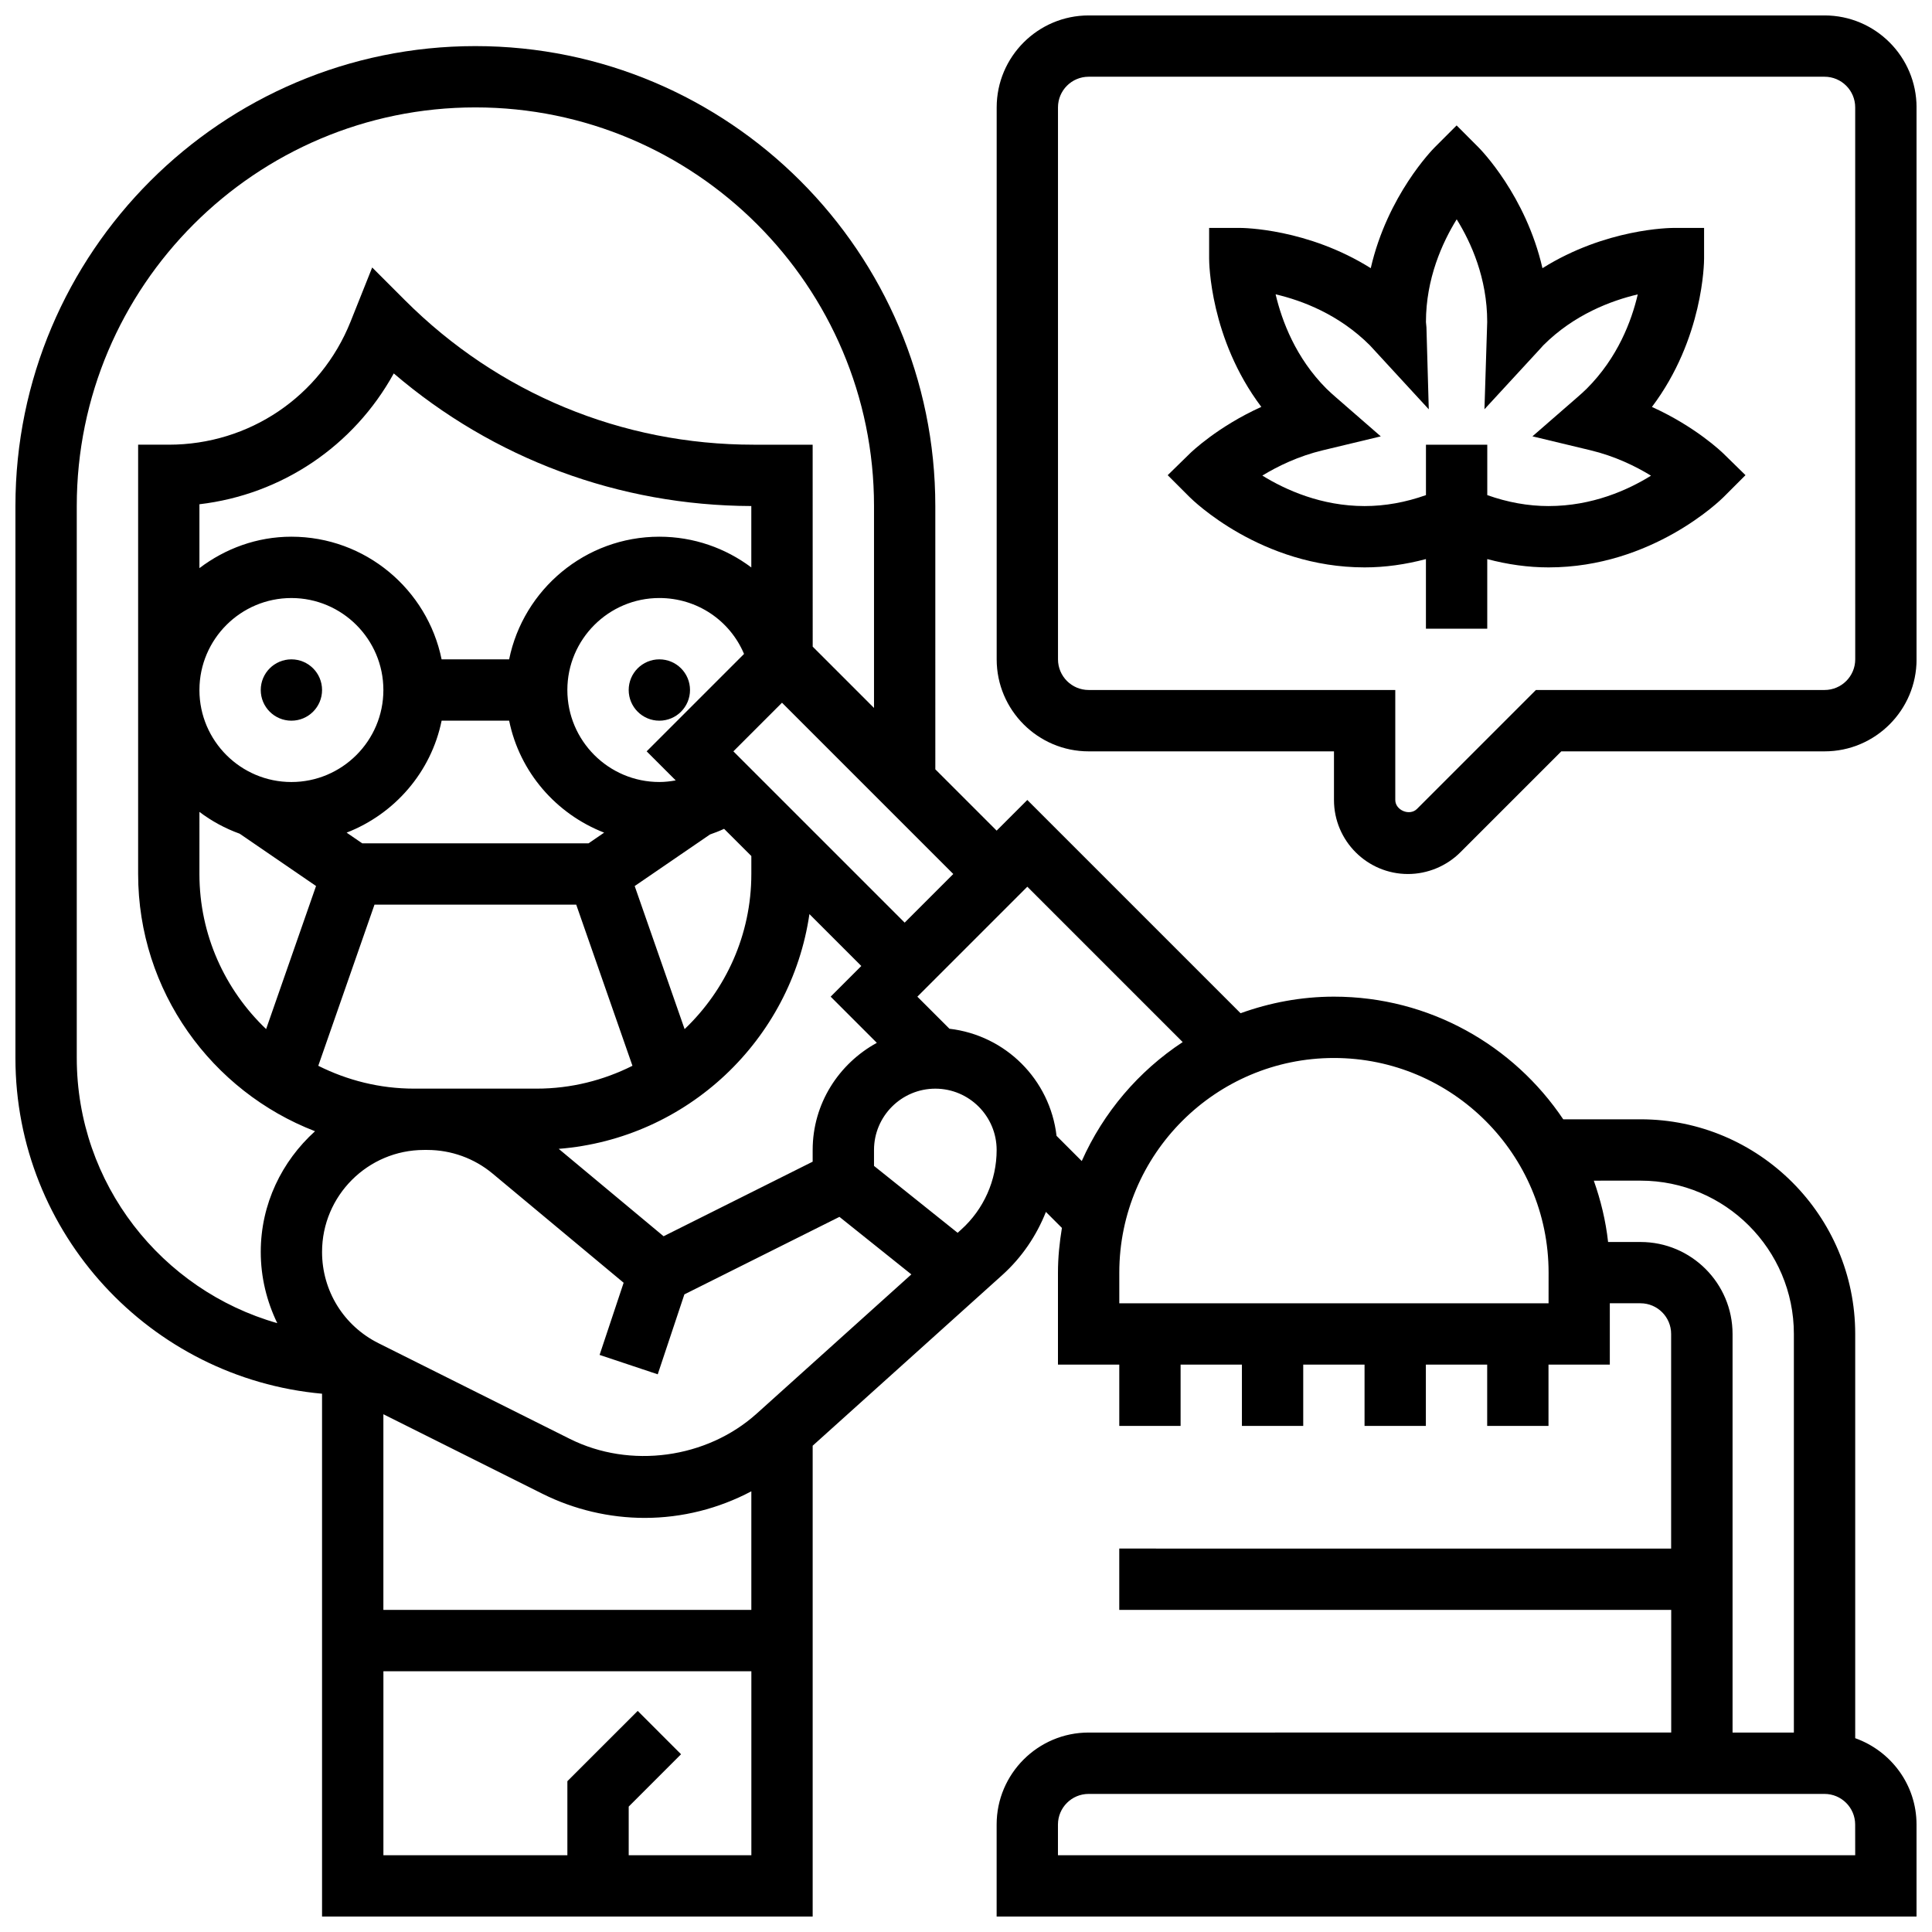 <?xml version="1.0" encoding="UTF-8"?>
<!-- Uploaded to: ICON Repo, www.svgrepo.com, Generator: ICON Repo Mixer Tools -->
<svg width="800px" height="800px" version="1.1" viewBox="144 144 512 512" xmlns="http://www.w3.org/2000/svg">
 <defs>
  <clipPath id="b">
   <path d="m408 148.09h243.9v227.91h-243.9z"/>
  </clipPath>
  <clipPath id="a">
   <path d="m148.09 156h503.81v495.9h-503.81z"/>
  </clipPath>
 </defs>
 <path d="m581.78 251.84c13.652-18.113 13.82-38.355 13.82-39.312v-8.125h-8.125c-0.871 0-17.934 0.156-34.707 10.668-4.43-19.301-16.391-31.465-17.008-32.082l-5.742-5.75-5.746 5.746c-0.617 0.617-12.578 12.781-17.008 32.082-16.773-10.516-33.836-10.668-34.707-10.668h-8.125v8.125c0 0.949 0.172 21.184 13.832 39.305-11.57 5.234-18.551 11.977-18.934 12.352l-5.875 5.746 5.809 5.809c0.762 0.762 18.949 18.629 46.375 18.629 5.453 0 10.879-0.781 16.25-2.203v18.457h16.25v-18.453c5.375 1.422 10.801 2.199 16.254 2.199 27.426 0 45.609-17.867 46.375-18.633l5.809-5.809-5.875-5.746c-0.379-0.371-7.359-7.109-18.922-12.336zm-27.387 26.273c-5.43 0-10.871-0.992-16.25-2.902v-13.352h-16.25v13.352c-5.383 1.91-10.828 2.902-16.254 2.902-11.441 0-20.926-4.266-27.109-8.078 4.07-2.477 9.562-5.16 16.059-6.711l15.332-3.68-11.895-10.352c-0.844-0.73-1.684-1.488-2.488-2.273-8.141-8.141-11.824-17.957-13.488-25.02 7.027 1.641 16.773 5.312 24.988 13.523l15.602 16.949-0.617-21.711-0.133-1.406c0-11.523 4.332-21.055 8.148-27.23 3.812 6.129 8.094 15.602 8.086 27.191l-0.73 23.145 14.723-15.977 0.879-0.977c8.141-8.141 17.957-11.824 25.027-13.488-1.641 7.027-5.305 16.766-13.504 24.965-0.828 0.82-1.664 1.566-2.512 2.301l-11.895 10.352 15.332 3.68c6.516 1.559 12.02 4.25 16.09 6.746-6.125 3.801-15.578 8.051-27.141 8.051z"/>
 <g clip-path="url(#b)">
  <path d="m627.53 148.09h-195.02c-13.441 0-24.379 10.938-24.379 24.379v146.27c0 13.441 10.938 24.379 24.379 24.379h65.008v12.887c0 10.816 8.797 19.617 19.613 19.617 5.168 0 10.223-2.098 13.871-5.746l26.762-26.758h69.77c13.441 0 24.379-10.938 24.379-24.379l-0.004-146.27c0-13.441-10.938-24.379-24.375-24.379zm8.125 170.64c0 4.484-3.641 8.125-8.125 8.125h-76.496l-31.52 31.52c-1.938 1.938-5.75 0.367-5.75-2.379v-29.141h-81.258c-4.484 0-8.125-3.641-8.125-8.125l-0.004-146.27c0-4.484 3.641-8.125 8.125-8.125h195.02c4.484 0 8.125 3.641 8.125 8.125z"/>
 </g>
 <path d="m326.86 326.86c0 4.488-3.637 8.129-8.125 8.129s-8.125-3.641-8.125-8.129c0-4.484 3.637-8.125 8.125-8.125s8.125 3.641 8.125 8.125"/>
 <path d="m229.35 326.86c0 4.488-3.637 8.129-8.125 8.129-4.488 0-8.125-3.641-8.125-8.129 0-4.484 3.637-8.125 8.125-8.125 4.488 0 8.125 3.641 8.125 8.125"/>
 <g clip-path="url(#a)">
  <path d="m635.65 604.64v-107.13c0-31.359-25.523-56.883-56.883-56.883h-20.492c-13.141-19.582-35.469-32.504-60.766-32.504-8.695 0-17 1.602-24.742 4.394l-56.52-56.516-8.125 8.125-16.25-16.25-0.004-69.77c0-67.211-54.68-121.89-121.89-121.89-67.207 0-121.89 54.68-121.89 121.89v146.27c0 46.547 35.77 84.852 81.258 88.973v138.55h130.02v-124.77l50.242-45.223c5.16-4.641 9.059-10.41 11.57-16.738l4.242 4.242c-0.633 3.859-1.047 7.801-1.047 11.84v24.379h16.25v16.25h16.25v-16.25h16.25v16.25h16.25v-16.25h16.25v16.25h16.25v-16.25h16.25v16.25h16.25v-16.25h16.25v-16.25h8.125c4.484 0 8.125 3.641 8.125 8.125v56.883l-146.25-0.004v16.25h146.27v32.504l-154.39 0.004c-13.441 0-24.379 10.938-24.379 24.379v24.379h243.78v-24.379c0-10.582-6.816-19.52-16.25-22.883zm-390.05-85.852 42.156 21.078c8.379 4.184 17.738 6.394 27.094 6.394 9.953 0 19.617-2.477 28.262-7.047v31.426h-97.512zm49.43 6.539-50.738-25.371c-9.215-4.613-14.945-13.875-14.945-24.18 0-14.902 12.125-27.027 27.027-27.027h0.871c6.312 0 12.457 2.219 17.301 6.266l34.723 28.93-6.371 19.121 15.406 5.144 7.062-21.184 41.094-20.543 19.055 15.246-40.996 36.902c-13.238 11.906-33.535 14.676-49.488 6.695zm-41.297-92.828c-9.133 0-17.73-2.219-25.387-6.055l14.898-42.703h53.461l14.902 42.703c-7.648 3.836-16.254 6.055-25.379 6.055zm71.695-15.773-13.23-37.914 19.957-13.668c1.27-0.445 2.519-0.926 3.738-1.496l7.219 7.207v4.762c0 16.16-6.809 30.738-17.684 41.109zm-25.465-49.234h-59.969l-4.137-2.836c12.727-4.949 22.395-16.031 25.176-29.668h17.895c2.777 13.637 12.457 24.727 25.176 29.668zm-103.11-40.711c0.039-13.402 10.953-24.297 24.367-24.297 13.441 0 24.379 10.938 24.379 24.379 0 13.441-10.938 24.379-24.379 24.379-13.414 0-24.328-10.898-24.371-24.297zm126.22 24.035c-1.422 0.25-2.867 0.422-4.34 0.422-13.441 0-24.379-10.938-24.379-24.379 0-13.441 10.938-24.379 24.379-24.379 9.98 0 18.691 5.922 22.445 14.82l-25.809 25.812zm-4.34-64.586c-19.617 0-36.031 13.984-39.809 32.504h-17.895c-3.777-18.52-20.184-32.504-39.809-32.504-9.176 0-17.559 3.176-24.371 8.328v-16.926c21.828-2.566 40.898-15.422 51.504-34.672 26.418 22.613 59.637 35.016 94.75 35.145v16.27c-6.828-5.121-15.262-8.145-24.371-8.145zm-121.88 72.93c3.227 2.438 6.793 4.379 10.66 5.777l20.242 13.863-13.23 37.914c-10.863-10.359-17.676-24.938-17.676-41.102zm162.51 89.59v3.106l-39.508 19.762-27.789-23.16c34.055-2.707 61.547-28.805 66.438-62.211l13.75 13.75-8.125 8.125 12.238 12.238c-10.078 5.523-17.004 16.105-17.004 28.391zm24.379-60.246-45.391-45.391 12.887-12.887 45.391 45.391zm-219.4 35.867v-146.27c0-58.246 47.391-105.64 105.64-105.64 58.246 0 105.64 47.391 105.64 105.64v53.516l-16.25-16.25-0.012-53.52h-15.668c-34.875 0-67.672-13.586-92.344-38.25l-8.715-8.715-5.731 14.359c-7.93 19.809-26.84 32.605-48.172 32.605h-8.125v64.926c0 0.035-0.008 0.059-0.008 0.082 0 0.023 0.008 0.047 0.008 0.082v48.684c0 31.059 19.504 57.59 46.879 68.168-8.77 7.93-14.383 19.266-14.383 31.984 0 6.711 1.586 13.105 4.379 18.875-30.625-8.727-53.137-36.891-53.137-70.281zm146.27 211.28v-12.887l13.871-13.871-11.488-11.488-18.637 18.629v19.617h-48.754v-48.754h97.512v48.754zm88.125-165.81-0.957 0.863-22.16-17.73v-4.219c0-8.965 7.289-16.25 16.25-16.25 8.965 0 16.25 7.289 16.25 16.25 0.004 8.027-3.418 15.715-9.383 21.086zm25.258-24.832c-1.738-14.902-13.48-26.645-28.383-28.383l-8.504-8.5 29.141-29.141 41.176 41.176c-11.684 7.688-21.016 18.633-26.75 31.527zm130.39 44.375h-113.76v-8.125c0-31.359 25.523-56.883 56.883-56.883s56.883 25.523 56.883 56.883zm24.379-16.25h-8.605c-0.625-5.648-1.949-11.066-3.785-16.25l12.391-0.004c22.402 0 40.629 18.227 40.629 40.629v105.64h-16.25v-105.63c0-13.441-10.938-24.379-24.379-24.379zm56.883 162.52h-211.28v-8.125c0-4.484 3.641-8.125 8.125-8.125h195.02c4.484 0 8.125 3.641 8.125 8.125z"/>
 </g>
</svg>